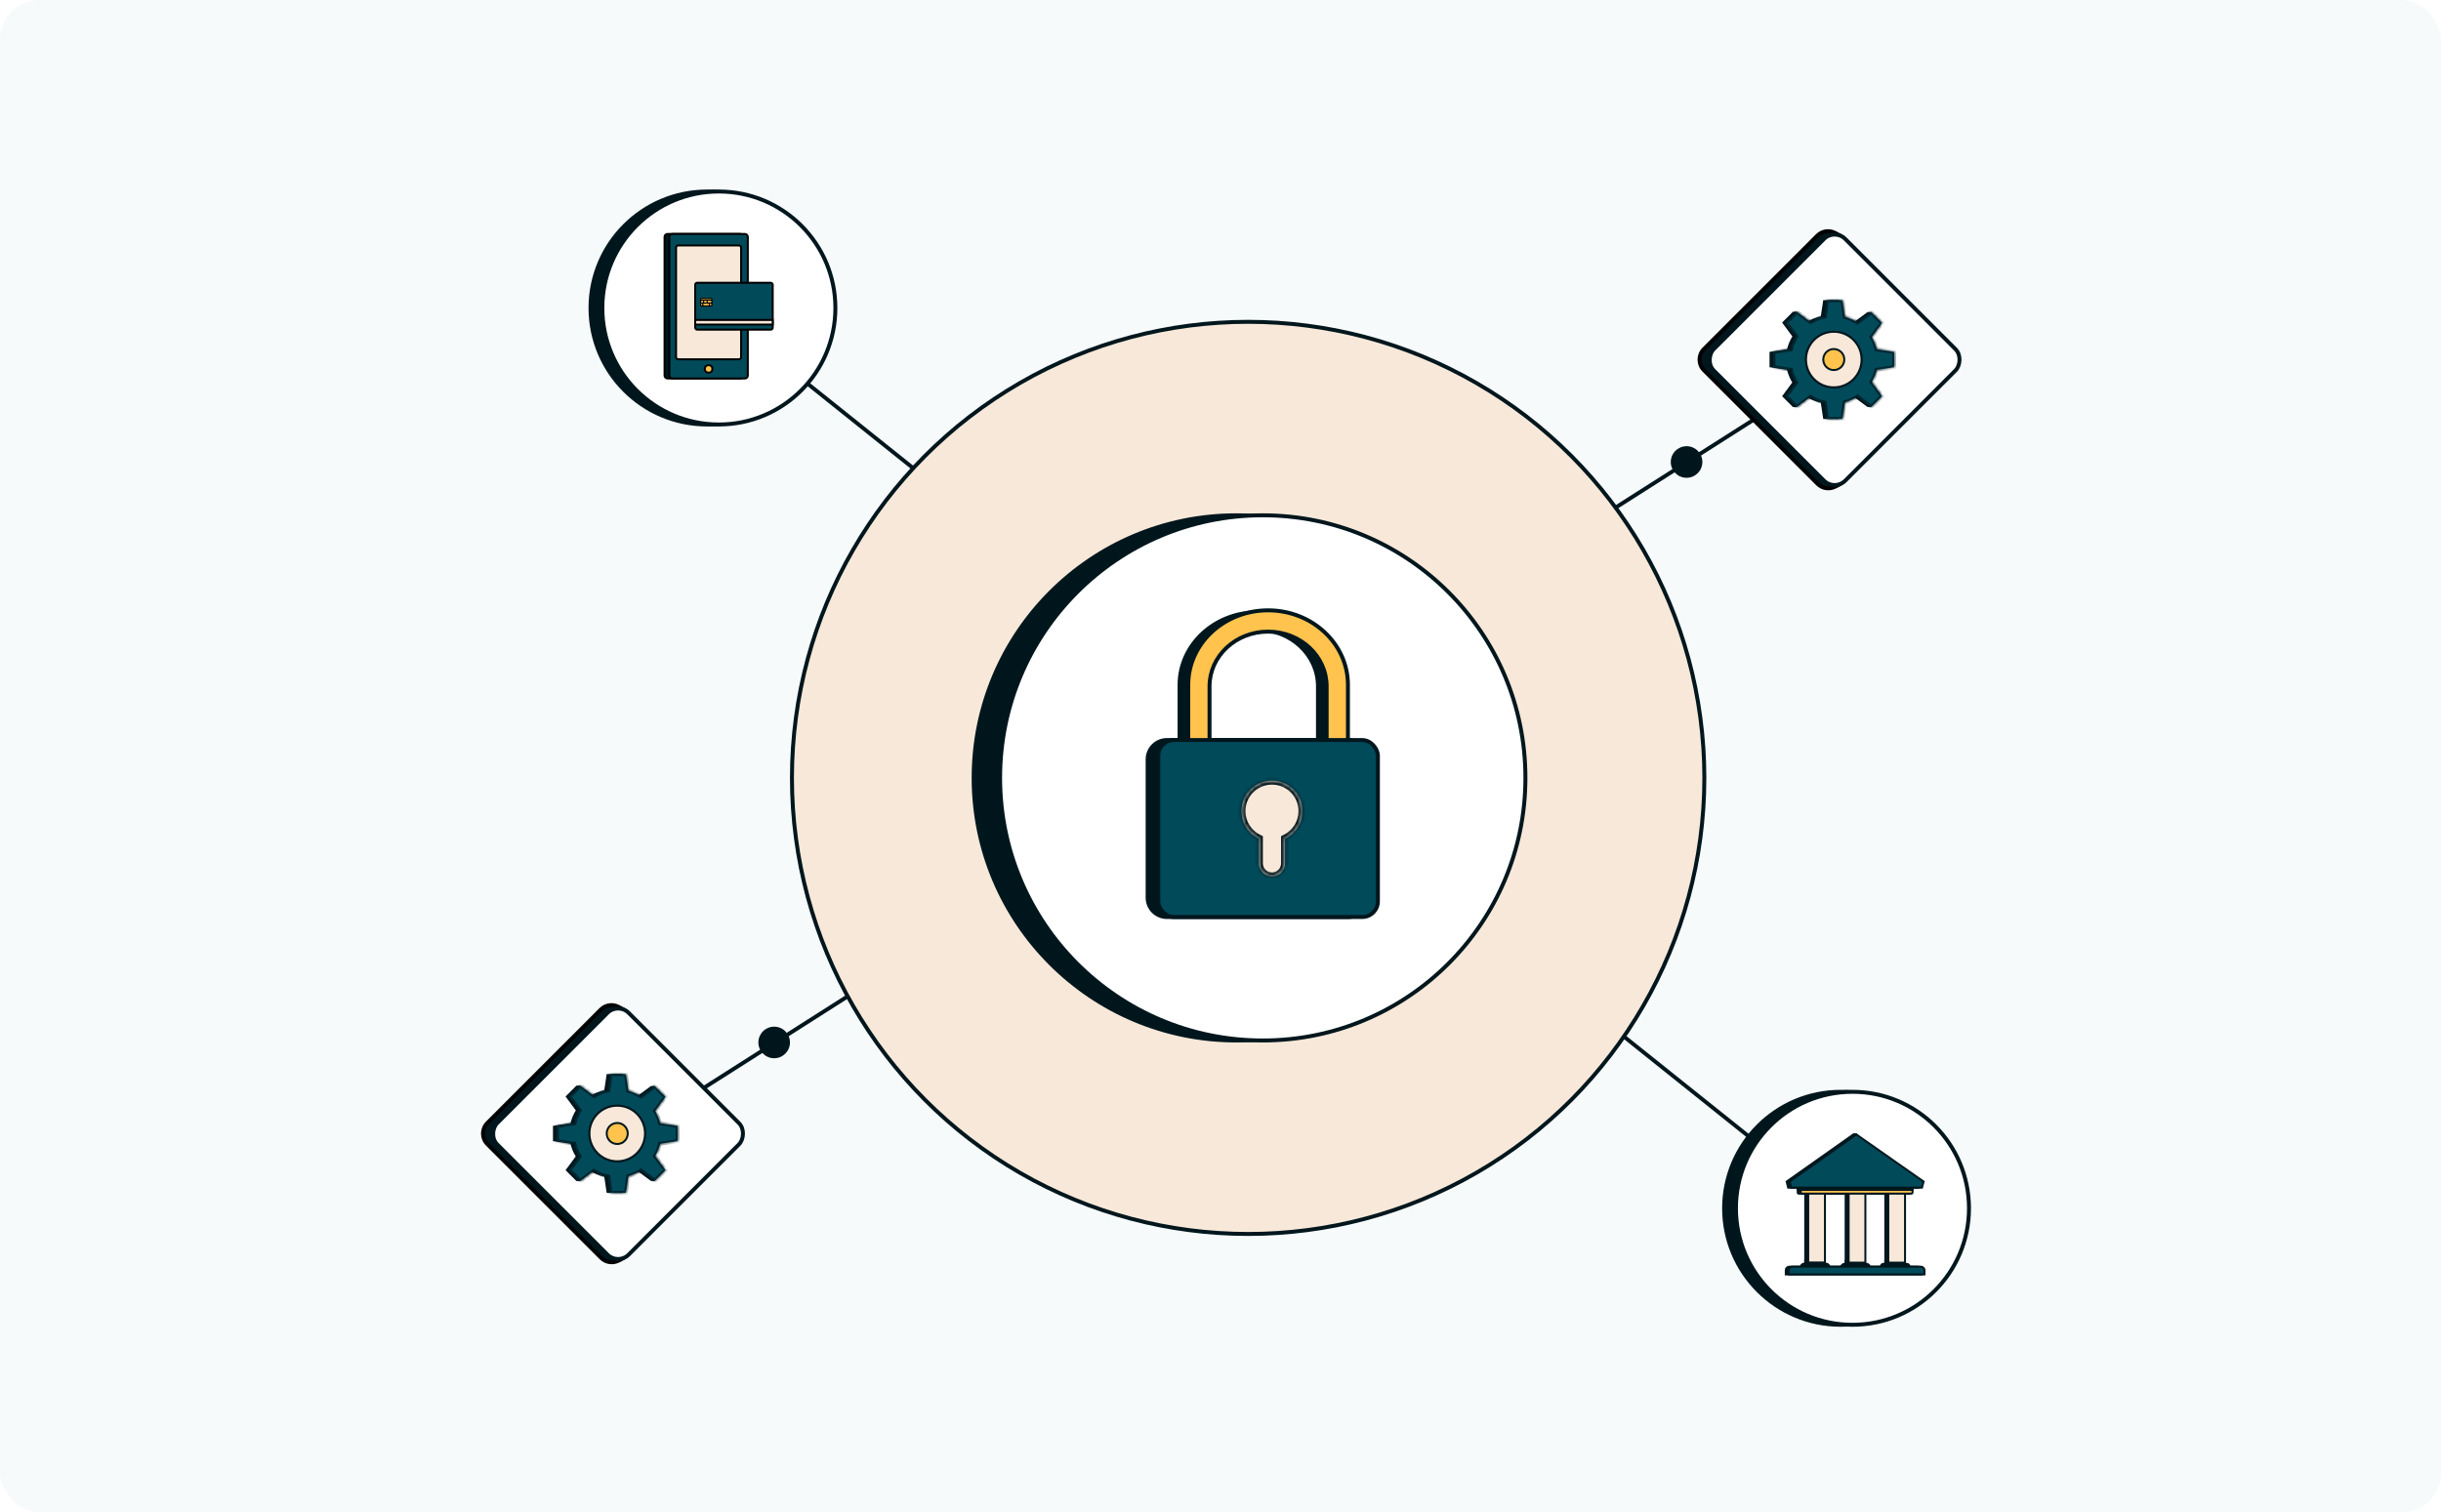 <svg width="618" height="383" viewBox="0 0 618 383" fill="none" xmlns="http://www.w3.org/2000/svg">
<rect width="618" height="383" fill="white"/>
<rect width="618" height="383" rx="10" fill="#F7FAFB"/>
<path d="M157 289L468 91" stroke="#00161D" stroke-linecap="round"/>
<path d="M178 76L473 312" stroke="#00161D" stroke-linecap="round"/>
<circle cx="316" cy="197" r="115.5" fill="#F8E8D9" stroke="#00161D"/>
<circle cx="196" cy="264" r="4" fill="#00161D"/>
<circle cx="427" cy="117" r="4" fill="#00161D"/>
<circle cx="316" cy="212" r="4" fill="#00161D"/>
<circle cx="313" cy="197" r="66.5" fill="#00161D" stroke="#00161D"/>
<circle cx="319.7" cy="197" r="66.5" fill="white" stroke="#00161D"/>
<path d="M297.637 194.998V195.498H298.137H303.528H304.028V194.998V187.412H332.677V194.998V195.498H333.177H338.568H339.068V194.998V187.412H341.263C343.964 187.412 346.154 189.602 346.154 192.303V227.343C346.154 230.044 343.964 232.234 341.263 232.234H295.441C292.74 232.234 290.551 230.044 290.551 227.343V192.303C290.551 189.602 292.74 187.412 295.441 187.412H297.637V194.998ZM333.677 186.412V173.795C333.677 165.845 326.783 159.458 318.352 159.458C309.922 159.458 303.028 165.845 303.028 173.795V186.412H298.637V173.435C298.637 163.323 307.431 155.067 318.352 155.067C329.274 155.067 338.068 163.323 338.068 173.435V186.412H333.677ZM333.677 194.498V187.412H338.068V194.498H333.677ZM298.637 187.412H303.028V194.498H298.637V187.412Z" fill="#00161D" stroke="#00161D"/>
<path d="M321.048 154.567C309.883 154.567 300.832 163.015 300.832 173.435V194.998H306.223V173.795C306.223 166.153 312.86 159.958 321.048 159.958C329.235 159.958 335.873 166.153 335.873 173.795V194.998H341.263V173.435C341.263 163.015 332.213 154.567 321.048 154.567Z" fill="#FFC34E" stroke="#00161D"/>
<rect x="293.246" y="187.411" width="55.603" height="44.822" rx="3.967" fill="#004A5A" stroke="#00161D"/>
<mask id="path-13-inside-1_5179_29455" fill="white">
<path fill-rule="evenodd" clip-rule="evenodd" d="M325.337 212.389C327.944 211.15 329.747 208.492 329.747 205.413C329.747 201.15 326.291 197.694 322.028 197.694C317.765 197.694 314.31 201.15 314.31 205.413C314.31 208.492 316.113 211.15 318.721 212.389V218.644C318.721 220.471 320.202 221.952 322.029 221.952C323.856 221.952 325.337 220.471 325.337 218.644V212.389Z"/>
</mask>
<path fill-rule="evenodd" clip-rule="evenodd" d="M325.337 212.389C327.944 211.15 329.747 208.492 329.747 205.413C329.747 201.15 326.291 197.694 322.028 197.694C317.765 197.694 314.31 201.15 314.31 205.413C314.31 208.492 316.113 211.15 318.721 212.389V218.644C318.721 220.471 320.202 221.952 322.029 221.952C323.856 221.952 325.337 220.471 325.337 218.644V212.389Z" fill="#F8E8D9"/>
<path d="M325.337 212.389L324.908 211.485L324.337 211.757V212.389H325.337ZM318.721 212.389H319.721V211.757L319.15 211.486L318.721 212.389ZM328.747 205.413C328.747 208.091 327.18 210.406 324.908 211.485L325.766 213.292C328.709 211.893 330.747 208.892 330.747 205.413H328.747ZM322.028 198.694C325.739 198.694 328.747 201.702 328.747 205.413H330.747C330.747 200.598 326.843 196.694 322.028 196.694V198.694ZM315.31 205.413C315.31 201.702 318.318 198.694 322.028 198.694V196.694C317.213 196.694 313.31 200.598 313.31 205.413H315.31ZM319.15 211.486C316.877 210.406 315.31 208.092 315.31 205.413H313.31C313.31 208.893 315.348 211.894 318.292 213.292L319.15 211.486ZM319.721 218.644V212.389H317.721V218.644H319.721ZM322.029 220.952C320.754 220.952 319.721 219.918 319.721 218.644H317.721C317.721 221.023 319.65 222.952 322.029 222.952V220.952ZM324.337 218.644C324.337 219.918 323.303 220.952 322.029 220.952V222.952C324.408 222.952 326.337 221.023 326.337 218.644H324.337ZM324.337 212.389V218.644H326.337V212.389H324.337Z" fill="#00161D" mask="url(#path-13-inside-1_5179_29455)"/>
<path d="M152.123 255.659C153.297 254.486 155.096 254.211 156.566 254.981L157.629 255.538C158.008 255.736 158.352 255.998 158.644 256.311L184.911 284.49C186.268 285.947 186.269 288.205 184.912 289.662L158.471 318.055C158.155 318.394 157.779 318.673 157.362 318.877L156.536 319.281C155.081 319.993 153.333 319.702 152.187 318.556L123.389 289.758C121.908 288.276 121.908 285.874 123.389 284.393L152.123 255.659Z" fill="#00161D" stroke="black"/>
<rect x="156.479" y="253.827" width="47.086" height="47.086" rx="3.793" transform="rotate(45 156.479 253.827)" fill="white" stroke="#00161D"/>
<path d="M153.031 276.371L153.2 276.335L153.226 276.163L153.813 272.25H157.268L157.872 276.282L157.897 276.445L158.057 276.486C159.172 276.777 160.218 277.239 161.164 277.843L161.309 277.936L161.447 277.834L164.894 275.286H165.655L167.256 277.773L164.71 281.217L164.612 281.35L164.696 281.493C165.245 282.418 165.661 283.431 165.918 284.505L165.957 284.669L166.124 284.694L170.345 285.327V288.782L166.124 289.415L165.957 289.44L165.918 289.604C165.661 290.679 165.245 291.692 164.696 292.617L164.612 292.759L164.71 292.893L167.255 296.336L165.648 298.823H164.894L161.447 296.276L161.309 296.173L161.164 296.266C160.218 296.87 159.172 297.332 158.057 297.623L157.897 297.664L157.872 297.828L157.268 301.859H153.813L153.226 297.946L153.2 297.774L153.03 297.739C151.767 297.472 150.585 296.987 149.524 296.325L149.352 296.218L149.212 296.363L146.814 298.843H146.037L143.515 296.321L145.958 293.016L146.058 292.88L145.971 292.737C145.386 291.779 144.945 290.725 144.677 289.604L144.638 289.44L144.471 289.415L140.25 288.782V285.327L144.471 284.694L144.638 284.669L144.677 284.505C144.949 283.369 145.398 282.301 145.995 281.334L146.083 281.19L145.983 281.054L143.515 277.715L146.04 275.19L146.793 275.167L149.266 277.713L149.406 277.857L149.576 277.752C150.624 277.106 151.788 276.633 153.031 276.371ZM155.297 294.103C159.19 294.103 162.346 290.948 162.346 287.055C162.346 283.162 159.19 280.006 155.297 280.006C151.404 280.006 148.249 283.162 148.249 287.055C148.249 290.948 151.404 294.103 155.297 294.103Z" fill="#00161D" stroke="#00161D" stroke-width="0.5"/>
<mask id="path-18-inside-2_5179_29455" fill="white">
<path fill-rule="evenodd" clip-rule="evenodd" d="M158.454 272H154.569L153.95 276.127C152.679 276.395 151.487 276.88 150.416 277.54L146.904 274.945L144.157 277.692L146.753 281.204C146.143 282.194 145.683 283.286 145.405 284.448L140.972 285.113V288.998L145.405 289.663C145.68 290.81 146.131 291.889 146.729 292.868L144.158 296.346L146.905 299.093L150.363 296.538C151.448 297.215 152.658 297.711 153.95 297.984L154.569 302.109H158.454L159.09 297.866C160.231 297.569 161.301 297.096 162.269 296.478L165.783 299.075L168.53 296.328L165.882 292.746C166.444 291.799 166.87 290.762 167.133 289.662L171.567 288.997V285.112L167.132 284.447C166.869 283.348 166.444 282.312 165.883 281.365L168.531 277.783L165.783 275.036L162.27 277.633C161.301 277.015 160.232 276.542 159.091 276.245L158.454 272ZM156.269 293.854C160.024 293.854 163.068 290.81 163.068 287.056C163.068 283.301 160.024 280.257 156.269 280.257C152.514 280.257 149.47 283.301 149.47 287.056C149.47 290.81 152.514 293.854 156.269 293.854Z"/>
</mask>
<path fill-rule="evenodd" clip-rule="evenodd" d="M158.454 272H154.569L153.95 276.127C152.679 276.395 151.487 276.88 150.416 277.54L146.904 274.945L144.157 277.692L146.753 281.204C146.143 282.194 145.683 283.286 145.405 284.448L140.972 285.113V288.998L145.405 289.663C145.68 290.81 146.131 291.889 146.729 292.868L144.158 296.346L146.905 299.093L150.363 296.538C151.448 297.215 152.658 297.711 153.95 297.984L154.569 302.109H158.454L159.09 297.866C160.231 297.569 161.301 297.096 162.269 296.478L165.783 299.075L168.53 296.328L165.882 292.746C166.444 291.799 166.87 290.762 167.133 289.662L171.567 288.997V285.112L167.132 284.447C166.869 283.348 166.444 282.312 165.883 281.365L168.531 277.783L165.783 275.036L162.27 277.633C161.301 277.015 160.232 276.542 159.091 276.245L158.454 272ZM156.269 293.854C160.024 293.854 163.068 290.81 163.068 287.056C163.068 283.301 160.024 280.257 156.269 280.257C152.514 280.257 149.47 283.301 149.47 287.056C149.47 290.81 152.514 293.854 156.269 293.854Z" fill="#004A5A"/>
<path d="M154.569 272V271.5H154.138L154.075 271.926L154.569 272ZM158.454 272L158.949 271.926L158.885 271.5H158.454V272ZM153.95 276.127L154.053 276.616L154.393 276.544L154.444 276.201L153.95 276.127ZM150.416 277.54L150.119 277.942L150.39 278.143L150.678 277.966L150.416 277.54ZM146.904 274.945L147.201 274.543L146.855 274.287L146.551 274.591L146.904 274.945ZM144.157 277.692L143.803 277.338L143.499 277.643L143.755 277.989L144.157 277.692ZM146.753 281.204L147.179 281.466L147.356 281.179L147.155 280.907L146.753 281.204ZM145.405 284.448L145.479 284.943L145.813 284.892L145.892 284.564L145.405 284.448ZM140.972 285.113L140.898 284.619L140.472 284.682V285.113H140.972ZM140.972 288.998H140.472V289.429L140.898 289.493L140.972 288.998ZM145.405 289.663L145.892 289.547L145.813 289.219L145.48 289.169L145.405 289.663ZM146.729 292.868L147.131 293.165L147.331 292.894L147.156 292.607L146.729 292.868ZM144.158 296.346L143.756 296.049L143.5 296.395L143.805 296.7L144.158 296.346ZM146.905 299.093L146.552 299.447L146.856 299.751L147.203 299.495L146.905 299.093ZM150.363 296.538L150.628 296.113L150.339 295.933L150.066 296.136L150.363 296.538ZM153.95 297.984L154.444 297.91L154.393 297.566L154.053 297.495L153.95 297.984ZM154.569 302.109L154.074 302.184L154.138 302.609H154.569V302.109ZM158.454 302.109V302.609H158.884L158.948 302.184L158.454 302.109ZM159.09 297.866L158.964 297.382L158.645 297.465L158.596 297.791L159.09 297.866ZM162.269 296.478L162.567 296.076L162.29 295.872L162 296.057L162.269 296.478ZM165.783 299.075L165.486 299.477L165.832 299.733L166.136 299.429L165.783 299.075ZM168.53 296.328L168.884 296.681L169.188 296.377L168.932 296.031L168.53 296.328ZM165.882 292.746L165.452 292.491L165.283 292.776L165.48 293.043L165.882 292.746ZM167.133 289.662L167.059 289.168L166.725 289.218L166.646 289.546L167.133 289.662ZM171.567 288.997L171.641 289.492L172.067 289.428V288.997H171.567ZM171.567 285.112H172.067V284.682L171.641 284.618L171.567 285.112ZM167.132 284.447L166.646 284.563L166.725 284.891L167.058 284.942L167.132 284.447ZM165.883 281.365L165.481 281.068L165.283 281.335L165.453 281.62L165.883 281.365ZM168.531 277.783L168.933 278.08L169.189 277.734L168.884 277.429L168.531 277.783ZM165.783 275.036L166.137 274.682L165.833 274.378L165.486 274.634L165.783 275.036ZM162.27 277.633L162.001 278.054L162.29 278.239L162.567 278.035L162.27 277.633ZM159.091 276.245L158.596 276.319L158.645 276.646L158.965 276.729L159.091 276.245ZM154.569 272.5H158.454V271.5H154.569V272.5ZM154.444 276.201L155.063 272.074L154.075 271.926L153.455 276.053L154.444 276.201ZM150.678 277.966C151.702 277.335 152.839 276.872 154.053 276.616L153.847 275.638C152.518 275.918 151.273 276.425 150.153 277.115L150.678 277.966ZM146.607 275.347L150.119 277.942L150.713 277.138L147.201 274.543L146.607 275.347ZM144.511 278.045L147.258 275.298L146.551 274.591L143.803 277.338L144.511 278.045ZM147.155 280.907L144.559 277.395L143.755 277.989L146.351 281.501L147.155 280.907ZM145.892 284.564C146.157 283.454 146.596 282.412 147.179 281.466L146.327 280.942C145.69 281.976 145.21 283.117 144.919 284.332L145.892 284.564ZM141.046 285.607L145.479 284.943L145.331 283.954L140.898 284.619L141.046 285.607ZM141.472 288.998V285.113H140.472V288.998H141.472ZM145.48 289.169L141.046 288.504L140.898 289.493L145.331 290.158L145.48 289.169ZM147.156 292.607C146.585 291.672 146.154 290.642 145.892 289.547L144.919 289.779C145.206 290.978 145.678 292.105 146.302 293.128L147.156 292.607ZM146.327 292.571L143.756 296.049L144.56 296.643L147.131 293.165L146.327 292.571ZM143.805 296.7L146.552 299.447L147.259 298.74L144.512 295.993L143.805 296.7ZM147.203 299.495L150.66 296.94L150.066 296.136L146.608 298.691L147.203 299.495ZM154.053 297.495C152.819 297.234 151.664 296.76 150.628 296.113L150.098 296.962C151.232 297.669 152.496 298.188 153.847 298.473L154.053 297.495ZM155.063 302.035L154.444 297.91L153.455 298.058L154.074 302.184L155.063 302.035ZM158.454 301.609H154.569V302.609H158.454V301.609ZM158.596 297.791L157.959 302.035L158.948 302.184L159.585 297.94L158.596 297.791ZM162 296.057C161.075 296.647 160.054 297.098 158.964 297.382L159.216 298.349C160.409 298.039 161.527 297.545 162.538 296.9L162 296.057ZM166.08 298.673L162.567 296.076L161.972 296.88L165.486 299.477L166.08 298.673ZM168.177 295.974L165.429 298.721L166.136 299.429L168.884 296.681L168.177 295.974ZM165.48 293.043L168.128 296.625L168.932 296.031L166.285 292.449L165.48 293.043ZM166.646 289.546C166.395 290.596 165.989 291.586 165.452 292.491L166.312 293.001C166.899 292.012 167.344 290.928 167.619 289.779L166.646 289.546ZM171.493 288.503L167.059 289.168L167.207 290.157L171.641 289.492L171.493 288.503ZM171.067 285.112V288.997H172.067V285.112H171.067ZM167.058 284.942L171.493 285.607L171.641 284.618L167.207 283.953L167.058 284.942ZM165.453 281.62C165.989 282.524 166.395 283.514 166.646 284.563L167.619 284.331C167.344 283.182 166.899 282.099 166.313 281.11L165.453 281.62ZM166.285 281.663L168.933 278.08L168.129 277.486L165.481 281.068L166.285 281.663ZM168.884 277.429L166.137 274.682L165.43 275.389L168.177 278.136L168.884 277.429ZM165.486 274.634L161.972 277.231L162.567 278.035L166.081 275.438L165.486 274.634ZM158.965 276.729C160.054 277.013 161.076 277.464 162.001 278.054L162.539 277.211C161.527 276.566 160.409 276.072 159.217 275.761L158.965 276.729ZM157.96 272.074L158.596 276.319L159.585 276.171L158.949 271.926L157.96 272.074ZM162.568 287.056C162.568 290.534 159.748 293.354 156.269 293.354V294.354C160.3 294.354 163.568 291.087 163.568 287.056H162.568ZM156.269 280.757C159.748 280.757 162.568 283.577 162.568 287.056H163.568C163.568 283.024 160.3 279.757 156.269 279.757V280.757ZM149.97 287.056C149.97 283.577 152.79 280.757 156.269 280.757V279.757C152.238 279.757 148.97 283.024 148.97 287.056H149.97ZM156.269 293.354C152.79 293.354 149.97 290.534 149.97 287.056H148.97C148.97 291.087 152.238 294.354 156.269 294.354V293.354Z" fill="#00161D" mask="url(#path-18-inside-2_5179_29455)"/>
<circle cx="156.269" cy="287.055" r="7.035" fill="#F8E8D9" stroke="#00161D" stroke-width="0.5"/>
<circle cx="156.269" cy="287.055" r="2.664" fill="#FFC34E" stroke="#00161D" stroke-width="0.5"/>
<path d="M460.123 59.659C461.297 58.486 463.096 58.211 464.566 58.981L465.629 59.538C466.008 59.736 466.352 59.998 466.644 60.311L492.911 88.49C494.268 89.947 494.269 92.205 492.912 93.662L466.471 122.055C466.155 122.394 465.779 122.673 465.362 122.877L464.536 123.281C463.081 123.993 461.333 123.702 460.187 122.556L431.389 93.758C429.908 92.276 429.908 89.874 431.389 88.393L460.123 59.659Z" fill="#00161D" stroke="black"/>
<rect x="464.479" y="57.827" width="47.086" height="47.086" rx="3.793" transform="rotate(45 464.479 57.827)" fill="white" stroke="#00161D"/>
<path d="M461.031 80.371L461.2 80.335L461.226 80.163L461.813 76.25H465.268L465.872 80.282L465.897 80.445L466.057 80.487C467.172 80.777 468.218 81.239 469.164 81.843L469.309 81.936L469.447 81.834L472.894 79.286H473.655L475.256 81.773L472.71 85.217L472.612 85.35L472.696 85.493C473.245 86.418 473.661 87.431 473.918 88.505L473.957 88.669L474.124 88.694L478.345 89.327V92.782L474.124 93.415L473.957 93.44L473.918 93.604C473.661 94.679 473.245 95.692 472.696 96.617L472.612 96.759L472.71 96.893L475.255 100.336L473.648 102.823H472.894L469.447 100.276L469.309 100.173L469.164 100.266C468.218 100.87 467.172 101.332 466.057 101.623L465.897 101.664L465.872 101.828L465.268 105.859H461.813L461.226 101.946L461.2 101.774L461.03 101.739C459.767 101.472 458.585 100.987 457.524 100.325L457.352 100.218L457.212 100.363L454.814 102.843H454.037L451.515 100.321L453.958 97.016L454.058 96.88L453.971 96.737C453.386 95.779 452.945 94.725 452.677 93.604L452.638 93.44L452.471 93.415L448.25 92.782V89.327L452.471 88.694L452.638 88.669L452.677 88.505C452.949 87.369 453.398 86.301 453.995 85.334L454.083 85.19L453.983 85.054L451.515 81.715L454.04 79.19L454.793 79.167L457.266 81.713L457.406 81.857L457.576 81.752C458.624 81.106 459.788 80.633 461.031 80.371ZM463.297 98.103C467.19 98.103 470.346 94.948 470.346 91.055C470.346 87.162 467.19 84.006 463.297 84.006C459.404 84.006 456.249 87.162 456.249 91.055C456.249 94.948 459.404 98.103 463.297 98.103Z" fill="#00161D" stroke="#00161D" stroke-width="0.5"/>
<mask id="path-25-inside-3_5179_29455" fill="white">
<path fill-rule="evenodd" clip-rule="evenodd" d="M466.454 76H462.569L461.95 80.127C460.679 80.395 459.487 80.88 458.416 81.54L454.904 78.945L452.157 81.692L454.753 85.204C454.143 86.194 453.683 87.285 453.405 88.448L448.972 89.113V92.998L453.405 93.663C453.68 94.81 454.131 95.889 454.729 96.868L452.158 100.346L454.905 103.093L458.363 100.538C459.448 101.215 460.658 101.711 461.95 101.984L462.569 106.109H466.454L467.09 101.866C468.231 101.569 469.301 101.096 470.269 100.478L473.783 103.075L476.53 100.328L473.882 96.746C474.444 95.799 474.87 94.762 475.133 93.662L479.567 92.997V89.112L475.132 88.447C474.869 87.348 474.444 86.311 473.883 85.365L476.531 81.783L473.783 79.036L470.27 81.633C469.301 81.015 468.232 80.542 467.091 80.245L466.454 76ZM464.269 97.854C468.024 97.854 471.068 94.811 471.068 91.055C471.068 87.301 468.024 84.257 464.269 84.257C460.514 84.257 457.47 87.301 457.47 91.055C457.47 94.811 460.514 97.854 464.269 97.854Z"/>
</mask>
<path fill-rule="evenodd" clip-rule="evenodd" d="M466.454 76H462.569L461.95 80.127C460.679 80.395 459.487 80.88 458.416 81.54L454.904 78.945L452.157 81.692L454.753 85.204C454.143 86.194 453.683 87.285 453.405 88.448L448.972 89.113V92.998L453.405 93.663C453.68 94.81 454.131 95.889 454.729 96.868L452.158 100.346L454.905 103.093L458.363 100.538C459.448 101.215 460.658 101.711 461.95 101.984L462.569 106.109H466.454L467.09 101.866C468.231 101.569 469.301 101.096 470.269 100.478L473.783 103.075L476.53 100.328L473.882 96.746C474.444 95.799 474.87 94.762 475.133 93.662L479.567 92.997V89.112L475.132 88.447C474.869 87.348 474.444 86.311 473.883 85.365L476.531 81.783L473.783 79.036L470.27 81.633C469.301 81.015 468.232 80.542 467.091 80.245L466.454 76ZM464.269 97.854C468.024 97.854 471.068 94.811 471.068 91.055C471.068 87.301 468.024 84.257 464.269 84.257C460.514 84.257 457.47 87.301 457.47 91.055C457.47 94.811 460.514 97.854 464.269 97.854Z" fill="#004A5A"/>
<path d="M462.569 76V75.5H462.138L462.075 75.926L462.569 76ZM466.454 76L466.949 75.926L466.885 75.5H466.454V76ZM461.95 80.127L462.053 80.616L462.393 80.544L462.444 80.201L461.95 80.127ZM458.416 81.54L458.119 81.942L458.39 82.143L458.678 81.966L458.416 81.54ZM454.904 78.945L455.201 78.543L454.855 78.287L454.551 78.591L454.904 78.945ZM452.157 81.692L451.803 81.338L451.499 81.643L451.755 81.989L452.157 81.692ZM454.753 85.204L455.179 85.466L455.356 85.179L455.155 84.907L454.753 85.204ZM453.405 88.448L453.479 88.942L453.813 88.892L453.892 88.564L453.405 88.448ZM448.972 89.113L448.898 88.619L448.472 88.682V89.113H448.972ZM448.972 92.998H448.472V93.429L448.898 93.493L448.972 92.998ZM453.405 93.663L453.892 93.547L453.813 93.219L453.48 93.169L453.405 93.663ZM454.729 96.868L455.131 97.165L455.331 96.894L455.156 96.607L454.729 96.868ZM452.158 100.346L451.756 100.049L451.5 100.395L451.805 100.7L452.158 100.346ZM454.905 103.093L454.552 103.447L454.856 103.751L455.203 103.495L454.905 103.093ZM458.363 100.538L458.628 100.113L458.339 99.933L458.066 100.136L458.363 100.538ZM461.95 101.984L462.444 101.91L462.393 101.566L462.053 101.495L461.95 101.984ZM462.569 106.109L462.074 106.184L462.138 106.609H462.569V106.109ZM466.454 106.109V106.609H466.884L466.948 106.184L466.454 106.109ZM467.09 101.866L466.964 101.382L466.645 101.465L466.596 101.791L467.09 101.866ZM470.269 100.478L470.567 100.076L470.29 99.872L470 100.057L470.269 100.478ZM473.783 103.075L473.486 103.477L473.832 103.733L474.136 103.429L473.783 103.075ZM476.53 100.328L476.884 100.681L477.188 100.377L476.932 100.031L476.53 100.328ZM473.882 96.746L473.452 96.491L473.283 96.776L473.48 97.043L473.882 96.746ZM475.133 93.662L475.059 93.168L474.725 93.218L474.646 93.546L475.133 93.662ZM479.567 92.997L479.641 93.492L480.067 93.428V92.997H479.567ZM479.567 89.112H480.067V88.682L479.641 88.618L479.567 89.112ZM475.132 88.447L474.646 88.563L474.725 88.891L475.058 88.942L475.132 88.447ZM473.883 85.365L473.481 85.068L473.283 85.335L473.453 85.62L473.883 85.365ZM476.531 81.783L476.933 82.08L477.189 81.734L476.884 81.429L476.531 81.783ZM473.783 79.036L474.137 78.682L473.833 78.378L473.486 78.633L473.783 79.036ZM470.27 81.633L470.001 82.054L470.29 82.239L470.567 82.035L470.27 81.633ZM467.091 80.245L466.596 80.319L466.645 80.646L466.965 80.729L467.091 80.245ZM462.569 76.5H466.454V75.5H462.569V76.5ZM462.444 80.201L463.063 76.074L462.075 75.926L461.455 80.053L462.444 80.201ZM458.678 81.966C459.702 81.335 460.839 80.872 462.053 80.616L461.847 79.638C460.518 79.918 459.273 80.425 458.153 81.115L458.678 81.966ZM454.607 79.347L458.119 81.942L458.713 81.138L455.201 78.543L454.607 79.347ZM452.511 82.046L455.258 79.298L454.551 78.591L451.803 81.338L452.511 82.046ZM455.155 84.907L452.559 81.395L451.755 81.989L454.351 85.501L455.155 84.907ZM453.892 88.564C454.157 87.454 454.596 86.412 455.179 85.466L454.327 84.942C453.69 85.976 453.21 87.117 452.919 88.332L453.892 88.564ZM449.046 89.608L453.479 88.942L453.331 87.954L448.898 88.619L449.046 89.608ZM449.472 92.998V89.113H448.472V92.998H449.472ZM453.48 93.169L449.046 92.504L448.898 93.493L453.331 94.158L453.48 93.169ZM455.156 96.607C454.585 95.672 454.154 94.642 453.892 93.547L452.919 93.779C453.206 94.978 453.678 96.105 454.302 97.128L455.156 96.607ZM454.327 96.571L451.756 100.049L452.56 100.643L455.131 97.165L454.327 96.571ZM451.805 100.7L454.552 103.447L455.259 102.74L452.512 99.993L451.805 100.7ZM455.203 103.495L458.66 100.94L458.066 100.136L454.608 102.691L455.203 103.495ZM462.053 101.495C460.819 101.234 459.664 100.76 458.628 100.113L458.098 100.962C459.232 101.669 460.496 102.188 461.847 102.473L462.053 101.495ZM463.063 106.035L462.444 101.91L461.455 102.058L462.074 106.184L463.063 106.035ZM466.454 105.609H462.569V106.609H466.454V105.609ZM466.596 101.791L465.959 106.035L466.948 106.184L467.585 101.94L466.596 101.791ZM470 100.057C469.075 100.647 468.054 101.098 466.964 101.382L467.216 102.349C468.409 102.039 469.527 101.545 470.538 100.9L470 100.057ZM474.08 102.673L470.567 100.076L469.972 100.88L473.486 103.477L474.08 102.673ZM476.177 99.974L473.429 102.721L474.136 103.429L476.884 100.681L476.177 99.974ZM473.48 97.043L476.128 100.625L476.932 100.031L474.285 96.448L473.48 97.043ZM474.646 93.546C474.395 94.596 473.989 95.586 473.452 96.491L474.312 97.001C474.899 96.012 475.344 94.928 475.619 93.779L474.646 93.546ZM479.493 92.503L475.059 93.168L475.207 94.157L479.641 93.492L479.493 92.503ZM479.067 89.112V92.997H480.067V89.112H479.067ZM475.058 88.942L479.493 89.607L479.641 88.618L475.207 87.953L475.058 88.942ZM473.453 85.62C473.989 86.524 474.395 87.514 474.646 88.563L475.619 88.331C475.344 87.182 474.899 86.099 474.313 85.11L473.453 85.62ZM474.285 85.662L476.933 82.08L476.129 81.486L473.481 85.068L474.285 85.662ZM476.884 81.429L474.137 78.682L473.43 79.389L476.177 82.136L476.884 81.429ZM473.486 78.633L469.972 81.231L470.567 82.035L474.081 79.438L473.486 78.633ZM466.965 80.729C468.054 81.013 469.076 81.464 470.001 82.054L470.539 81.211C469.527 80.566 468.409 80.072 467.217 79.761L466.965 80.729ZM465.96 76.074L466.596 80.319L467.585 80.171L466.949 75.926L465.96 76.074ZM470.568 91.055C470.568 94.534 467.748 97.354 464.269 97.354V98.354C468.3 98.354 471.568 95.087 471.568 91.055H470.568ZM464.269 84.757C467.748 84.757 470.568 87.577 470.568 91.055H471.568C471.568 87.025 468.3 83.757 464.269 83.757V84.757ZM457.97 91.055C457.97 87.577 460.79 84.757 464.269 84.757V83.757C460.238 83.757 456.97 87.025 456.97 91.055H457.97ZM464.269 97.354C460.79 97.354 457.97 94.534 457.97 91.055H456.97C456.97 95.087 460.238 98.354 464.269 98.354V97.354Z" fill="#00161D" mask="url(#path-25-inside-3_5179_29455)"/>
<circle cx="464.269" cy="91.055" r="7.035" fill="#F8E8D9" stroke="#00161D" stroke-width="0.5"/>
<circle cx="464.269" cy="91.055" r="2.664" fill="#FFC34E" stroke="#00161D" stroke-width="0.5"/>
<circle cx="466" cy="306" r="29.5" fill="#00161D" stroke="#00161D"/>
<circle cx="469" cy="306" r="29.5" fill="white" stroke="#00161D"/>
<path d="M461.526 301.4H456.79V319.968H461.526V301.4Z" fill="#00161D"/>
<path d="M461.526 319.021H456.79V319.968H461.526V319.021Z" fill="#00161D"/>
<path d="M455.653 320.916C455.653 320.288 456.162 319.779 456.79 319.779H461.526C462.154 319.779 462.663 320.288 462.663 320.916H455.653Z" fill="#00161D"/>
<path d="M471.758 301.551H467.021V320.008H471.758V301.551Z" fill="#00161D"/>
<path d="M471.758 319.021H467.021V319.968H471.758V319.021Z" fill="#00161D"/>
<path d="M465.884 320.955C465.884 320.328 466.393 319.819 467.021 319.819H471.758C472.386 319.819 472.895 320.328 472.895 320.955H465.884Z" fill="#00161D"/>
<path d="M481.8 301.551H477.063V320.008H481.8V301.551Z" fill="#00161D"/>
<path d="M481.8 319.021H477.063V319.968H481.8V319.021Z" fill="#00161D"/>
<path d="M475.926 320.726C475.926 320.225 476.333 319.819 476.834 319.819H482.029C482.531 319.819 482.937 320.225 482.937 320.726H475.926Z" fill="#00161D"/>
<path d="M454.895 301.021H483.695V302.065C483.695 302.325 483.483 302.537 483.223 302.537H455.367C455.106 302.537 454.895 302.325 454.895 302.065V301.021Z" fill="#00161D"/>
<path d="M454.895 300.263H483.695V301.589H454.895V300.263Z" fill="#00161D"/>
<path d="M451.863 321.718C451.863 321.065 452.392 320.537 453.044 320.537H485.546C486.198 320.537 486.726 321.065 486.726 321.718V323H451.863V321.718Z" fill="#00161D"/>
<path fill-rule="evenodd" clip-rule="evenodd" d="M469.223 287H469.958L486.034 301.021H452.52L452.053 299.128L469.223 287Z" fill="#00161D"/>
<path d="M457.797 319.721V301.652H462.034V319.721H457.797Z" fill="#F8E8D9" stroke="#00161D" stroke-width="0.5"/>
<path d="M456.696 320.668C456.804 320.3 457.145 320.031 457.547 320.031H462.284C462.687 320.031 463.028 320.3 463.135 320.668H456.696Z" fill="#00161D" stroke="#00161D" stroke-width="0.5"/>
<path d="M468.029 319.759V301.802H472.266V319.759H468.029Z" fill="#F8E8D9" stroke="#00161D" stroke-width="0.5"/>
<path d="M466.928 320.705C467.036 320.337 467.376 320.068 467.779 320.068H472.516C472.919 320.068 473.259 320.337 473.367 320.705H466.928Z" fill="#00161D" stroke="#00161D" stroke-width="0.5"/>
<path d="M478.071 319.759V301.802H482.308V319.759H478.071Z" fill="#F8E8D9" stroke="#00161D" stroke-width="0.5"/>
<path d="M476.984 320.476C477.082 320.237 477.318 320.068 477.592 320.068H482.787C483.062 320.068 483.298 320.237 483.396 320.476H476.984Z" fill="#00161D" stroke="#00161D" stroke-width="0.454"/>
<path d="M455.903 301.271H484.203V302.064C484.203 302.187 484.103 302.286 483.981 302.286H456.125C456.002 302.286 455.903 302.187 455.903 302.064V301.271Z" fill="#FFC34E" stroke="#00161D" stroke-width="0.5"/>
<path d="M455.903 300.513H484.203V301.339H455.903V300.513Z" fill="#00161D" stroke="#00161D" stroke-width="0.5"/>
<path d="M452.871 321.718C452.871 321.204 453.288 320.787 453.802 320.787H486.304C486.818 320.787 487.234 321.204 487.234 321.718V322.75H452.871V321.718Z" fill="#004A5A" stroke="#00161D" stroke-width="0.5"/>
<path d="M453.094 299.234L469.982 287.306L487.008 299.233L486.599 300.771H453.473L453.094 299.234Z" fill="#004A5A" stroke="#00161D" stroke-width="0.5"/>
<circle cx="179" cy="78" r="29.5" fill="#00161D" stroke="#00161D"/>
<circle cx="182" cy="78" r="29.5" fill="white" stroke="#00161D"/>
<rect x="168.25" y="59.25" width="19.866" height="36.596" rx="0.72" fill="#00161D" stroke="black" stroke-width="0.5"/>
<rect x="169.462" y="59.25" width="19.866" height="36.596" rx="0.72" fill="#004A5A" stroke="black" stroke-width="0.5"/>
<rect x="171.159" y="62.16" width="16.472" height="28.837" rx="0.568" fill="#F8E8D9" stroke="black" stroke-width="0.5"/>
<circle cx="179.396" cy="93.428" r="0.962" fill="#FFC34E" stroke="black" stroke-width="0.5"/>
<rect x="176.008" y="71.613" width="19.624" height="11.87" rx="0.488" fill="#004A5A" stroke="black" stroke-width="0.5"/>
<rect x="176.008" y="81.029" width="19.624" height="1.162" fill="#F8E8D9" stroke="black" stroke-width="0.5"/>
<rect x="177.385" y="75.575" width="2.839" height="1.915" rx="0.219" fill="#FFC34E" stroke="black" stroke-width="0.3"/>
<line x1="177.42" y1="76.014" x2="180.189" y2="76.014" stroke="black" stroke-width="0.3"/>
<line x1="178.124" y1="75.979" x2="178.124" y2="76.902" stroke="black" stroke-width="0.3"/>
<line x1="177.235" y1="76.752" x2="178.158" y2="76.752" stroke="#00161D" stroke-width="0.3"/>
<line x1="177.939" y1="76.902" x2="177.939" y2="77.456" stroke="black" stroke-width="0.3"/>
<line x1="177.974" y1="76.752" x2="178.897" y2="76.752" stroke="black" stroke-width="0.3"/>
<line x1="179.047" y1="76.164" x2="179.047" y2="76.903" stroke="black" stroke-width="0.3"/>
<line x1="178.897" y1="76.752" x2="180.374" y2="76.752" stroke="black" stroke-width="0.3"/>
<line x1="179.601" y1="76.902" x2="179.601" y2="77.641" stroke="black" stroke-width="0.3"/>
</svg>
